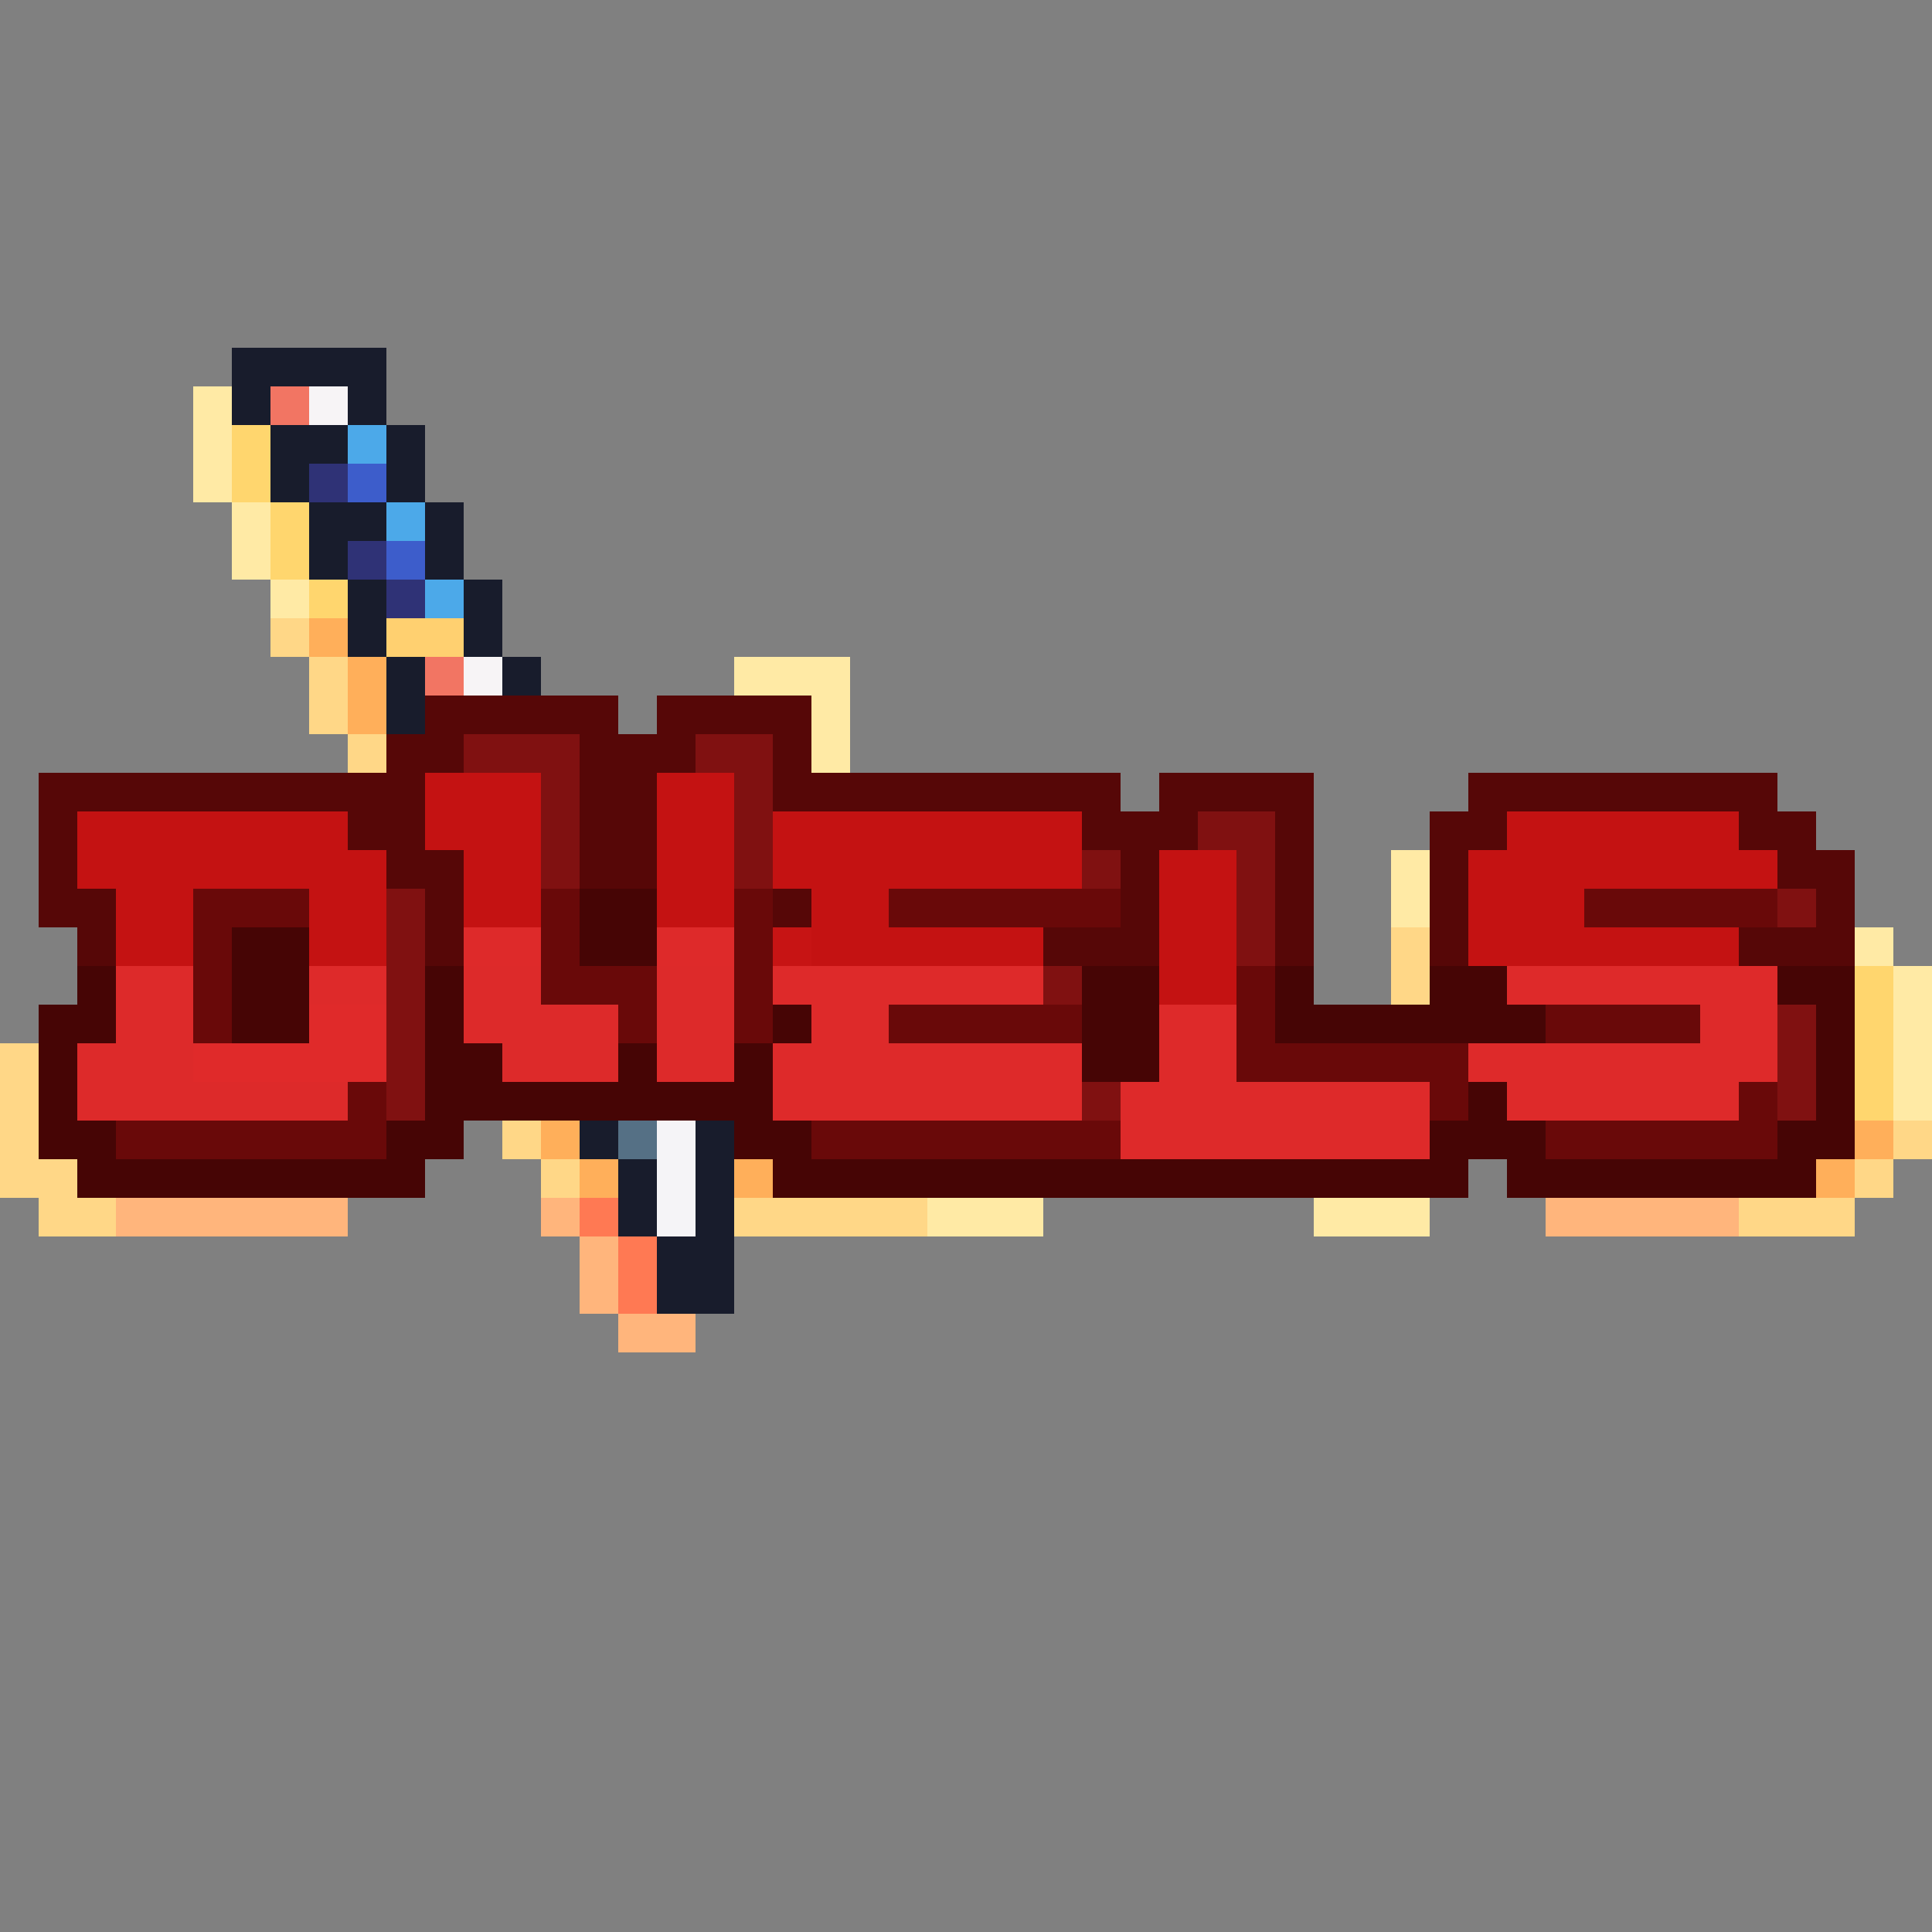 <?xml version="1.0" encoding="UTF-8" ?>
<svg version="1.1" width="50" height="50" xmlns="http://www.w3.org/2000/svg" shape-rendering="crispEdges">
<rect width="100%" height="100%" fill="#808080" stroke="none"/>
<rect x="6" y="9" width="4" height="1" fill="#181C2C" />
<rect x="5" y="10" width="1" height="3" fill="#FFEAA5" />
<rect x="6" y="10" width="1" height="1" fill="#181C2C" />
<rect x="7" y="10" width="1" height="1" fill="#F27563" />
<rect x="8" y="10" width="1" height="1" fill="#F7F4F6" />
<rect x="9" y="10" width="1" height="1" fill="#181C2C" />
<rect x="6" y="11" width="1" height="2" fill="#FFD66E" />
<rect x="7" y="11" width="2" height="1" fill="#181C2C" />
<rect x="9" y="11" width="1" height="1" fill="#4CA9E9" />
<rect x="10" y="11" width="1" height="2" fill="#181C2C" />
<rect x="7" y="12" width="1" height="1" fill="#181C2C" />
<rect x="8" y="12" width="1" height="1" fill="#2F3276" />
<rect x="9" y="12" width="1" height="1" fill="#3D5DCB" />
<rect x="6" y="13" width="1" height="2" fill="#FFEAA5" />
<rect x="7" y="13" width="1" height="2" fill="#FFD66E" />
<rect x="8" y="13" width="2" height="1" fill="#181C2C" />
<rect x="10" y="13" width="1" height="1" fill="#4CA9E9" />
<rect x="11" y="13" width="1" height="2" fill="#181C2C" />
<rect x="8" y="14" width="1" height="1" fill="#181C2C" />
<rect x="9" y="14" width="1" height="1" fill="#2F3276" />
<rect x="10" y="14" width="1" height="1" fill="#3D5DCB" />
<rect x="7" y="15" width="1" height="1" fill="#FFEAA5" />
<rect x="8" y="15" width="1" height="1" fill="#FFD66E" />
<rect x="9" y="15" width="1" height="2" fill="#181C2C" />
<rect x="10" y="15" width="1" height="1" fill="#2F3276" />
<rect x="11" y="15" width="1" height="1" fill="#4CA9E9" />
<rect x="12" y="15" width="1" height="2" fill="#181C2C" />
<rect x="7" y="16" width="1" height="1" fill="#FFD787" />
<rect x="8" y="16" width="1" height="1" fill="#FFAF5A" />
<rect x="10" y="16" width="2" height="1" fill="#FFD070" />
<rect x="8" y="17" width="1" height="2" fill="#FFD787" />
<rect x="9" y="17" width="1" height="2" fill="#FFAF5A" />
<rect x="10" y="17" width="1" height="2" fill="#181C2C" />
<rect x="11" y="17" width="1" height="1" fill="#F27563" />
<rect x="12" y="17" width="1" height="1" fill="#F7F4F6" />
<rect x="13" y="17" width="1" height="1" fill="#181C2C" />
<rect x="19" y="17" width="3" height="1" fill="#FFEAA5" />
<rect x="11" y="18" width="5" height="1" fill="#560707" />
<rect x="17" y="18" width="4" height="1" fill="#560707" />
<rect x="21" y="18" width="1" height="2" fill="#FFEAA5" />
<rect x="9" y="19" width="1" height="1" fill="#FFD787" />
<rect x="10" y="19" width="2" height="1" fill="#560707" />
<rect x="12" y="19" width="3" height="1" fill="#801111" />
<rect x="15" y="19" width="3" height="1" fill="#560707" />
<rect x="18" y="19" width="2" height="1" fill="#801111" />
<rect x="20" y="19" width="1" height="2" fill="#560707" />
<rect x="1" y="20" width="10" height="1" fill="#560707" />
<rect x="11" y="20" width="3" height="2" fill="#C41212" />
<rect x="14" y="20" width="1" height="3" fill="#801111" />
<rect x="15" y="20" width="2" height="3" fill="#560707" />
<rect x="17" y="20" width="2" height="4" fill="#C41212" />
<rect x="19" y="20" width="1" height="3" fill="#801111" />
<rect x="21" y="20" width="8" height="1" fill="#560707" />
<rect x="30" y="20" width="4" height="1" fill="#560707" />
<rect x="38" y="20" width="8" height="1" fill="#560707" />
<rect x="1" y="21" width="1" height="3" fill="#560707" />
<rect x="2" y="21" width="7" height="2" fill="#C41212" />
<rect x="9" y="21" width="2" height="1" fill="#560707" />
<rect x="20" y="21" width="8" height="2" fill="#C41212" />
<rect x="28" y="21" width="3" height="1" fill="#560707" />
<rect x="31" y="21" width="2" height="1" fill="#801111" />
<rect x="33" y="21" width="1" height="4" fill="#560707" />
<rect x="37" y="21" width="2" height="1" fill="#560707" />
<rect x="39" y="21" width="6" height="2" fill="#C41212" />
<rect x="45" y="21" width="2" height="1" fill="#560707" />
<rect x="9" y="22" width="1" height="3" fill="#C41212" />
<rect x="10" y="22" width="2" height="1" fill="#560707" />
<rect x="12" y="22" width="2" height="2" fill="#C41212" />
<rect x="28" y="22" width="1" height="1" fill="#801111" />
<rect x="29" y="22" width="1" height="3" fill="#560707" />
<rect x="30" y="22" width="2" height="4" fill="#C41212" />
<rect x="32" y="22" width="1" height="3" fill="#801111" />
<rect x="36" y="22" width="1" height="2" fill="#FFEAA5" />
<rect x="37" y="22" width="1" height="3" fill="#560707" />
<rect x="38" y="22" width="1" height="3" fill="#C41212" />
<rect x="45" y="22" width="1" height="1" fill="#C41212" />
<rect x="46" y="22" width="2" height="1" fill="#560707" />
<rect x="2" y="23" width="1" height="2" fill="#560707" />
<rect x="3" y="23" width="2" height="2" fill="#C41212" />
<rect x="5" y="23" width="3" height="1" fill="#690909" />
<rect x="8" y="23" width="1" height="2" fill="#C41212" />
<rect x="10" y="23" width="1" height="6" fill="#801111" />
<rect x="11" y="23" width="1" height="2" fill="#560707" />
<rect x="14" y="23" width="1" height="3" fill="#690909" />
<rect x="15" y="23" width="2" height="2" fill="#460505" />
<rect x="19" y="23" width="1" height="4" fill="#690909" />
<rect x="20" y="23" width="1" height="1" fill="#560707" />
<rect x="21" y="23" width="2" height="2" fill="#C41212" />
<rect x="23" y="23" width="6" height="1" fill="#690909" />
<rect x="39" y="23" width="2" height="2" fill="#C41212" />
<rect x="41" y="23" width="5" height="1" fill="#690909" />
<rect x="46" y="23" width="1" height="1" fill="#801111" />
<rect x="47" y="23" width="1" height="2" fill="#560707" />
<rect x="5" y="24" width="1" height="3" fill="#690909" />
<rect x="6" y="24" width="2" height="3" fill="#460505" />
<rect x="12" y="24" width="2" height="1" fill="#DE2A2A" />
<rect x="17" y="24" width="2" height="1" fill="#DE2A2A" />
<rect x="20" y="24" width="1" height="1" fill="#C71414" />
<rect x="23" y="24" width="4" height="1" fill="#C41212" />
<rect x="27" y="24" width="2" height="1" fill="#560707" />
<rect x="36" y="24" width="1" height="2" fill="#FFD787" />
<rect x="41" y="24" width="4" height="1" fill="#C41212" />
<rect x="45" y="24" width="2" height="1" fill="#560707" />
<rect x="48" y="24" width="1" height="1" fill="#FFEAA5" />
<rect x="2" y="25" width="1" height="2" fill="#460505" />
<rect x="3" y="25" width="2" height="4" fill="#DD2A2A" />
<rect x="8" y="25" width="2" height="1" fill="#DE2A2A" />
<rect x="11" y="25" width="1" height="5" fill="#460505" />
<rect x="12" y="25" width="2" height="2" fill="#DD2A2A" />
<rect x="15" y="25" width="2" height="1" fill="#690909" />
<rect x="17" y="25" width="2" height="3" fill="#DD2A2A" />
<rect x="20" y="25" width="7" height="1" fill="#DE2A2A" />
<rect x="27" y="25" width="1" height="1" fill="#801111" />
<rect x="28" y="25" width="2" height="3" fill="#460505" />
<rect x="32" y="25" width="1" height="3" fill="#690909" />
<rect x="33" y="25" width="1" height="2" fill="#460505" />
<rect x="37" y="25" width="2" height="2" fill="#460505" />
<rect x="39" y="25" width="7" height="1" fill="#DE2A2A" />
<rect x="46" y="25" width="2" height="1" fill="#460505" />
<rect x="48" y="25" width="1" height="4" fill="#FFD66E" />
<rect x="49" y="25" width="1" height="4" fill="#FFEAA5" />
<rect x="1" y="26" width="1" height="4" fill="#460505" />
<rect x="8" y="26" width="2" height="2" fill="#E02A2A" />
<rect x="14" y="26" width="2" height="2" fill="#DD2A2A" />
<rect x="16" y="26" width="1" height="1" fill="#690909" />
<rect x="20" y="26" width="1" height="1" fill="#460505" />
<rect x="21" y="26" width="2" height="3" fill="#DE2A2A" />
<rect x="23" y="26" width="5" height="1" fill="#690909" />
<rect x="30" y="26" width="2" height="4" fill="#DE2A2A" />
<rect x="34" y="26" width="3" height="1" fill="#460505" />
<rect x="39" y="26" width="1" height="1" fill="#460505" />
<rect x="40" y="26" width="4" height="1" fill="#690909" />
<rect x="44" y="26" width="2" height="2" fill="#DE2A2A" />
<rect x="46" y="26" width="1" height="3" fill="#801111" />
<rect x="47" y="26" width="1" height="4" fill="#460505" />
<rect x="0" y="27" width="1" height="4" fill="#FFD787" />
<rect x="2" y="27" width="1" height="2" fill="#DD2A2A" />
<rect x="5" y="27" width="3" height="1" fill="#E02A2A" />
<rect x="12" y="27" width="1" height="2" fill="#460505" />
<rect x="13" y="27" width="1" height="1" fill="#DD2A2A" />
<rect x="16" y="27" width="1" height="2" fill="#460505" />
<rect x="19" y="27" width="1" height="3" fill="#460505" />
<rect x="20" y="27" width="1" height="2" fill="#DE2A2A" />
<rect x="23" y="27" width="5" height="2" fill="#DE2A2A" />
<rect x="33" y="27" width="5" height="1" fill="#690909" />
<rect x="38" y="27" width="6" height="1" fill="#DE2A2A" />
<rect x="5" y="28" width="4" height="1" fill="#DD2A2A" />
<rect x="9" y="28" width="1" height="2" fill="#690909" />
<rect x="13" y="28" width="3" height="1" fill="#460505" />
<rect x="17" y="28" width="2" height="1" fill="#460505" />
<rect x="28" y="28" width="1" height="1" fill="#801111" />
<rect x="29" y="28" width="1" height="2" fill="#DE2A2A" />
<rect x="32" y="28" width="5" height="2" fill="#DE2A2A" />
<rect x="37" y="28" width="1" height="1" fill="#690909" />
<rect x="38" y="28" width="1" height="2" fill="#460505" />
<rect x="39" y="28" width="6" height="1" fill="#DE2A2A" />
<rect x="45" y="28" width="1" height="2" fill="#690909" />
<rect x="2" y="29" width="1" height="2" fill="#460505" />
<rect x="3" y="29" width="6" height="1" fill="#690909" />
<rect x="10" y="29" width="1" height="2" fill="#460505" />
<rect x="13" y="29" width="1" height="1" fill="#FFD787" />
<rect x="14" y="29" width="1" height="1" fill="#FFAF5A" />
<rect x="15" y="29" width="1" height="1" fill="#181C2C" />
<rect x="16" y="29" width="1" height="1" fill="#557085" />
<rect x="17" y="29" width="1" height="3" fill="#F5F4F7" />
<rect x="18" y="29" width="1" height="5" fill="#181C2C" />
<rect x="20" y="29" width="1" height="2" fill="#460505" />
<rect x="21" y="29" width="8" height="1" fill="#690909" />
<rect x="37" y="29" width="1" height="2" fill="#460505" />
<rect x="39" y="29" width="1" height="2" fill="#460505" />
<rect x="40" y="29" width="5" height="1" fill="#690909" />
<rect x="46" y="29" width="1" height="2" fill="#460505" />
<rect x="48" y="29" width="1" height="1" fill="#FFAF5A" />
<rect x="49" y="29" width="1" height="1" fill="#FFD787" />
<rect x="1" y="30" width="1" height="2" fill="#FFD787" />
<rect x="3" y="30" width="7" height="1" fill="#460505" />
<rect x="14" y="30" width="1" height="1" fill="#FFD787" />
<rect x="15" y="30" width="1" height="1" fill="#FFAF5A" />
<rect x="16" y="30" width="1" height="2" fill="#181C2C" />
<rect x="19" y="30" width="1" height="1" fill="#FFAF5A" />
<rect x="21" y="30" width="16" height="1" fill="#460505" />
<rect x="40" y="30" width="6" height="1" fill="#460505" />
<rect x="47" y="30" width="1" height="1" fill="#FFAF5A" />
<rect x="48" y="30" width="1" height="1" fill="#FFD787" />
<rect x="2" y="31" width="1" height="1" fill="#FFD787" />
<rect x="3" y="31" width="6" height="1" fill="#FFB57C" />
<rect x="14" y="31" width="1" height="1" fill="#FFB57C" />
<rect x="15" y="31" width="1" height="1" fill="#FF7953" />
<rect x="19" y="31" width="5" height="1" fill="#FFD787" />
<rect x="24" y="31" width="3" height="1" fill="#FFEAA5" />
<rect x="34" y="31" width="3" height="1" fill="#FFEAA5" />
<rect x="40" y="31" width="5" height="1" fill="#FFB57C" />
<rect x="45" y="31" width="3" height="1" fill="#FFD787" />
<rect x="15" y="32" width="1" height="2" fill="#FFB57C" />
<rect x="16" y="32" width="1" height="2" fill="#FF7953" />
<rect x="17" y="32" width="1" height="2" fill="#181C2C" />
<rect x="16" y="34" width="2" height="1" fill="#FFB57C" />
</svg>